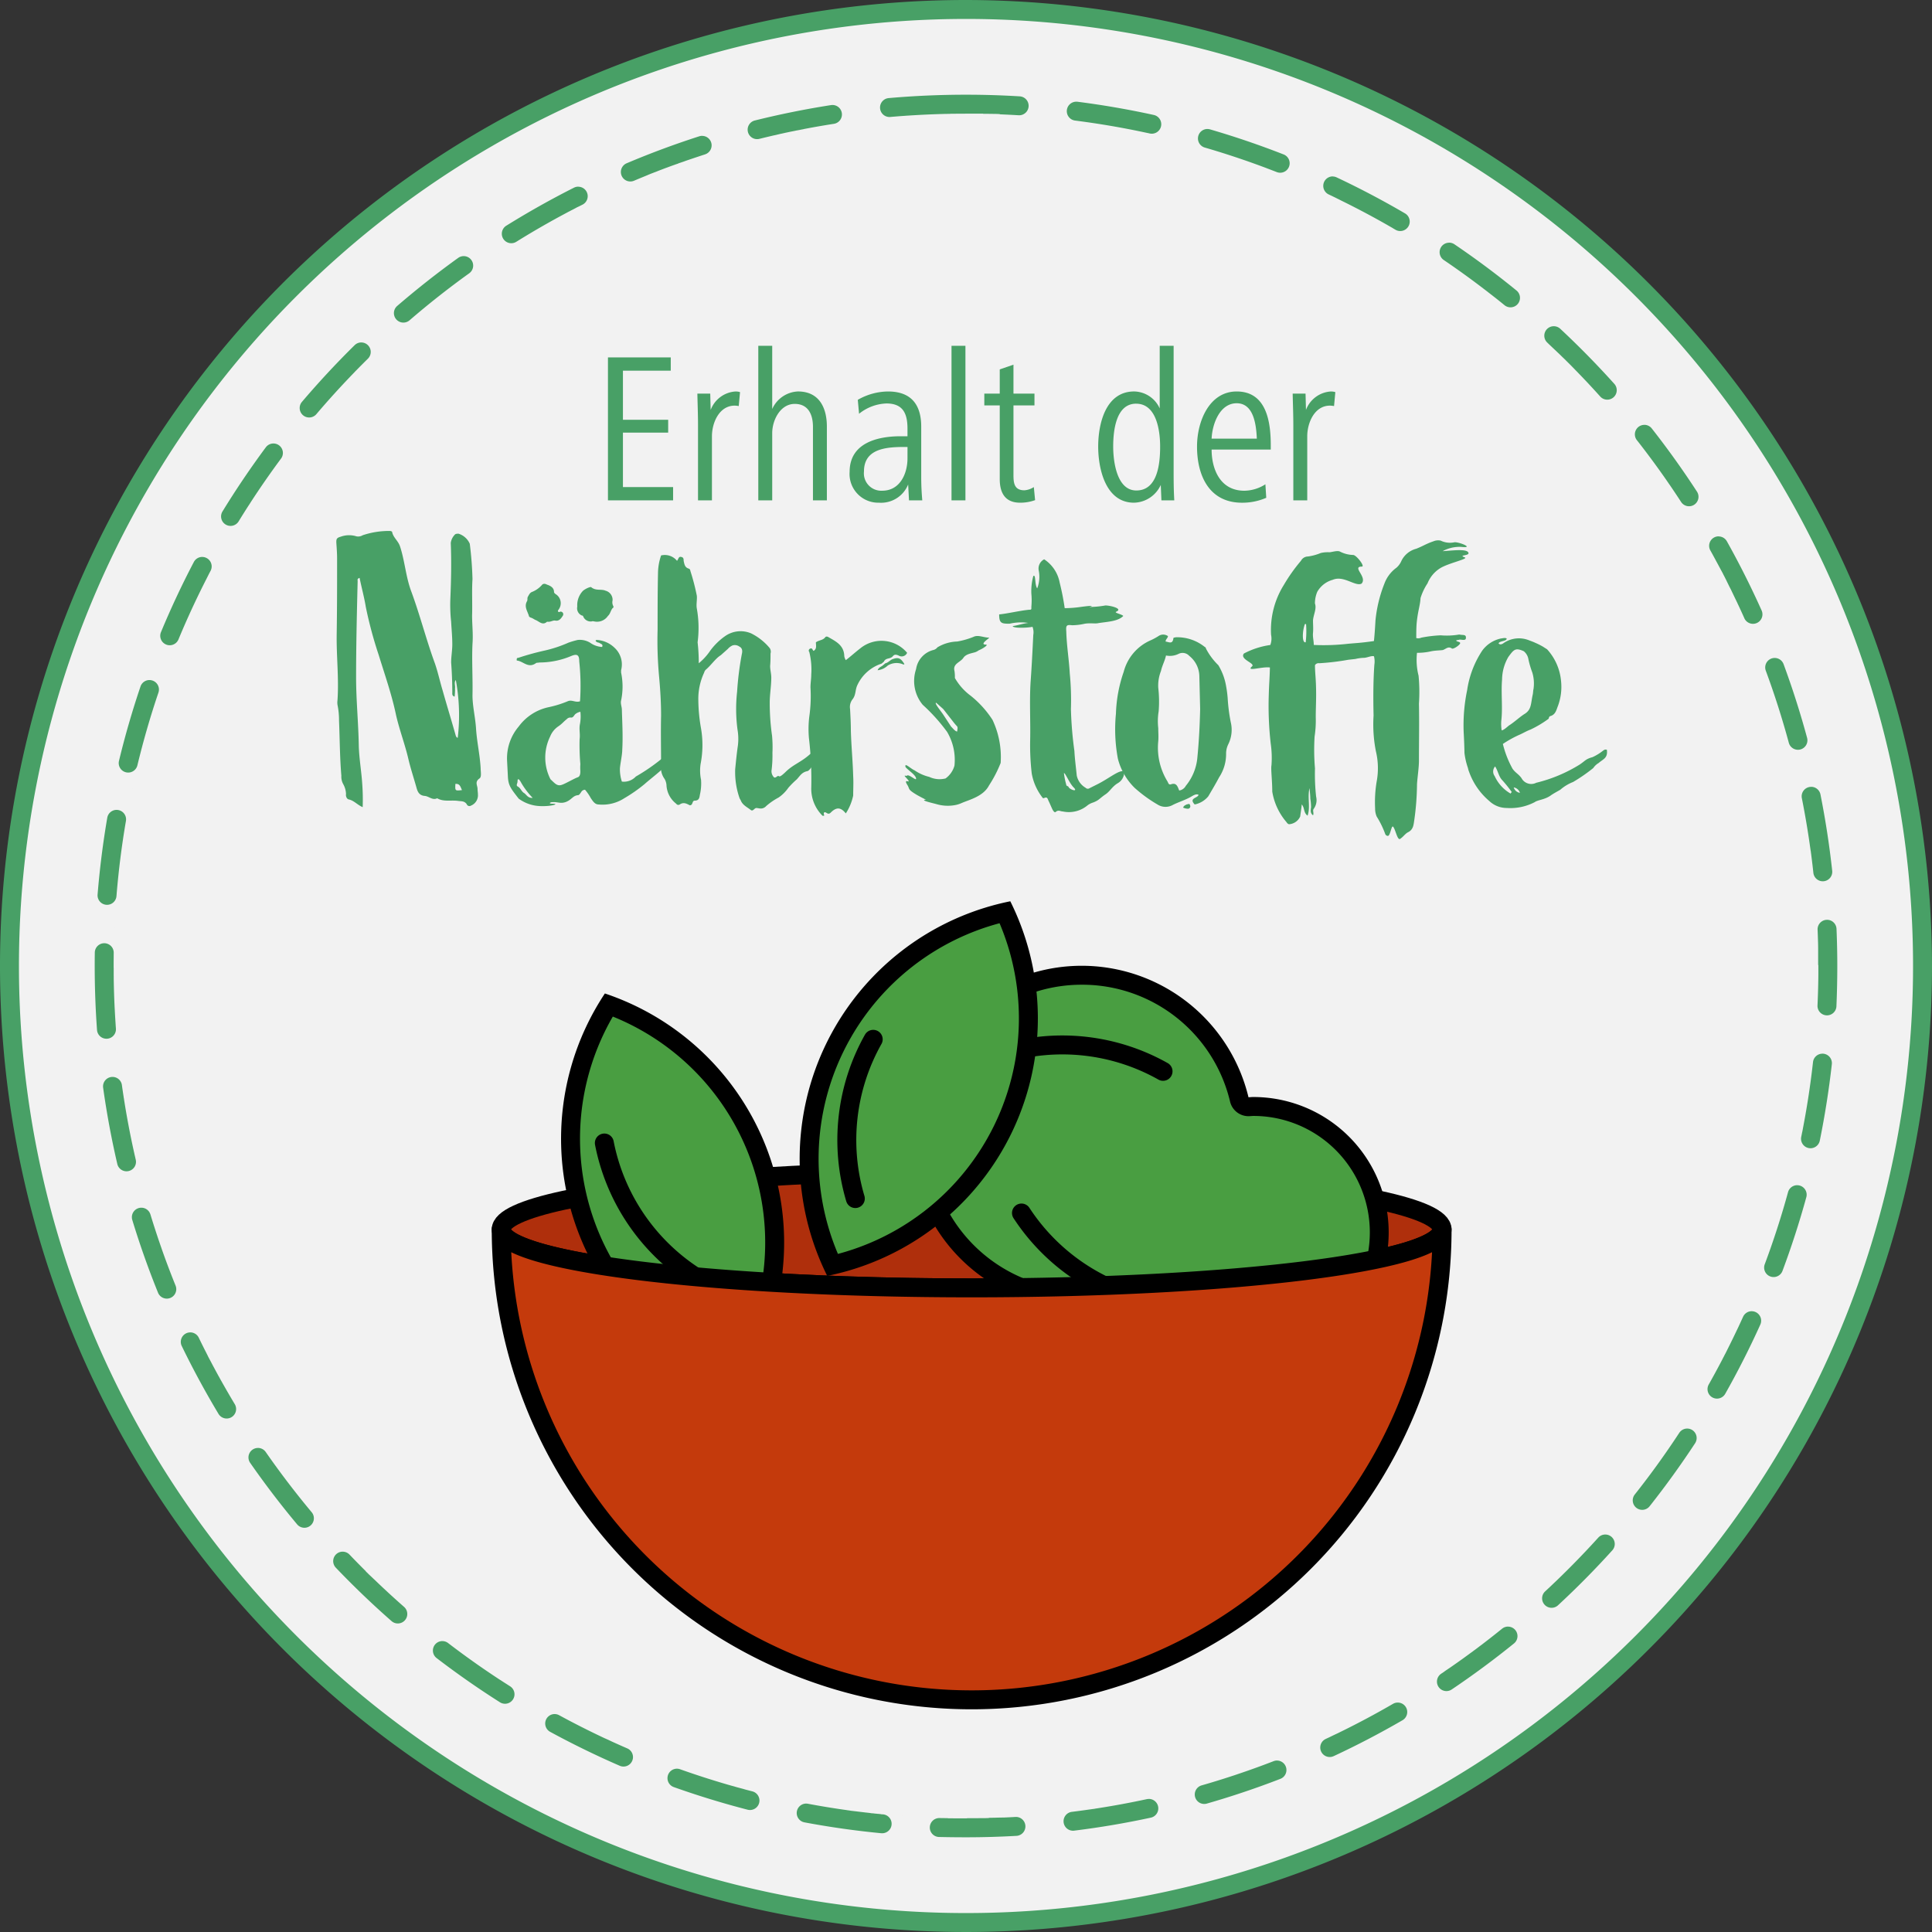 <svg id="Ebene_1" data-name="Ebene 1" xmlns="http://www.w3.org/2000/svg" width="102" height="102" viewBox="0 0 102 102"><rect x="0" y="0" width="102" height="102" fill="#333333" stroke="none"/><circle cx="51" cy="51" r="50.5" fill="#f2f2f2"/><path d="M51,1A50,50,0,1,1,1,51,50,50,0,0,1,51,1m0-1a51,51,0,1,0,51,51A51.058,51.058,0,0,0,51,0Z" fill="#48a066"/><circle cx="51" cy="51" r="45" fill="#f2f2f2"/><path d="M43.951,5.543a.499.499,0,0,0-.077.006c-1.342.209-2.691.481-4.007.808a.5.5,0,1,0,.241.97q.364-.09.73-.175l.001-0.0.016-.004.002-0.0.015-.003.003-.001.015-.003.002-0.0.014-.003.003-.001.05-.011.002-0.0.014-.003.005-.001.011-.003.005-.001.011-.002.006-.001.01-.002L41.027,7.109l.01-.002.006-.001.011-.003.005-.001.032-.007.007-.002.009-.002.008-.002.008-.002.008-.002.008-.002.008-.002L41.156,7.08l.008-.002.007-.002.009-.002.007-.002.009-.002.007-.002.023-.005.001-0.0.012-.003.004-.001.011-.002L41.26,7.057l.011-.002.005-.001.011-.002L41.291,7.05l.011-.002.004-.001.011-.003.004-.001.071-.016.002-0.0.012-.003.004-.001.012-.003.004-.001.011-.002.005-.001.012-.003.003-.001.013-.003.002-0.0.057-.012.003-.001.011-.002.004-.001.011-.002.005-.001.011-.002.004-.001.012-.003.004-.001.012-.003.002-0.0.058-.012L41.67,6.968l.012-.003.004-.001.011-.002.004-.001.011-.002.004-.001.012-.003L41.733,6.955l.012-.003.003-.001.055-.011.005-.001.01-.002.006-.001.01-.002.006-.001.01-.002.006-.001.01-.002.005-.001.011-.002.004-.001.055-.011.004-.001.01-.002.006-.001.01-.002.007-.001.009-.002.008-.002.009-.002.008-.002.008-.002.01-.002.007-.001.014-.003.002-0.0.016-.003.005-.001.012-.002.006-.001.011-.002.006-.001.011-.002.006-.001.011-.002.006-.001.011-.002.005-.001.012-.002.004-.001.014-.003.002-0.0.017-.003.002-0.0.015-.003.003-.001.013-.003.004-.001.012-.002.004-.001.013-.003.004-.001.014-.003.002-0.0.016-.003.001-0.0.068-.013.002-0.0.015-.003.002-0.0.015-.003.002-0.0.016-.003L42.43,6.815q.749-.144,1.507-.264l.001-0.0.016-.003.002-0.0.014-.002.003-.001.014-.002.003-0.0.013-.002.004-.001.015-.002.002-0L44.027,6.537a.5.5,0,0,0-.076-.994ZM37.07,7.172a.501.501,0,0,0-.153.024c-1.292.415-2.582.894-3.832,1.424a.5.5,0,0,0,.388.922c.154-.065.307-.129.461-.192l0-0.0.113-.046.003-.001.011-.005.004-.001.011-.004.005-.002.01-.004L34.095,9.283l.01-.004.005-.002.01-.004.005-.002L34.135,9.267l.006-.002L34.15,9.261l.015-.006.003-.001.012-.005.006-.003.009-.004.006-.003.009-.004.006-.003.009-.004.007-.003.008-.003.007-.003.008-.003.007-.003.009-.004.005-.002.011-.004.004-.002.014-.005.002-.001.031-.013.002-.001.013-.005.004-.001.012-.005.004-.002.012-.005.003-.001.013-.005.003-.001.013-.005.003-.001.013-.005.003-.001.063-.025.001-0.0.015-.006.001-0.0.014-.006.003-.001.013-.005.003-.001.013-.005.003-.001.014-.005L34.58,9.09l.015-.006.001-0.0.095-.037L34.692,9.046l.015-.006.001-.001.014-.006.002-.001.015-.006 0-0.0.015-.006.001-0.0.127-.049.001-0.0.015-.006.001-0.0.096-.037.001-.001.014-.005.003-.001.013-.005.002-.001.014-.005.002-.001.015-.006 0-0.0.096-.036.001-0.0.014-.005.003-.001.013-.005.003-.001.013-.005.003-.001.014-.005.001-0.0.015-.006L35.237,8.838l.08-.03.001-0.0.015-.006.002-.001.014-.005.002-.001.013-.005.003-.001.014-.005.002-.001.014-.005.002-.001.063-.023.003-.001.013-.005.004-.001.011-.004.005-.002.011-.004.005-.002.011-.004.005-.002.011-.004.004-.001.012-.004.003-.001.015-.005 0-0.0.048-.017.003-.001.012-.004.005-.002.011-.004.005-.002.011-.004.005-.002.011-.004.005-.002.012-.004.004-.001.012-.004.004-.001.015-.005.001-0.0.048-.017.003-.001.013-.005L35.805,8.63l.012-.004.005-.002.011-.004.005-.002.011-.004.005-.002.012-.004.004-.001.013-.004.003-.001.015-.005.001-0.0.048-.017.003-.001.013-.004.004-.001.012-.004.005-.002.011-.004.004-.001.012-.004.004-.002.012-.004.003-.001.013-.004.003-.001.063-.022.003-.001.013-.005.002-.001.014-.005.002-.001.014-.005.002-.001.013-.005.003-.001.014-.005.001-.001.113-.039.002-.001.015-.005 0-0.0.016-.005.001-0q.44-.151.883-.294a.5.5,0,0,0-.153-.976Zm-6.543,2.683a.497.497,0,0,0-.225.054c-1.211.611-2.41,1.285-3.564,2.002a.5.5,0,1,0,.528.849l.006-.004.004-.003.011-.006.003-.002.012-.007.002-.001.043-.027 0-0.0.014-.009.001-.001.013-.008.001-.001.013-.008.001-.001.013-.008.001-.001.014-.008.001-0.0.014-.009 0-0q1.213-.747,2.475-1.418l.002-.001.013-.007.001-.001.013-.007.002-.001.014-.007.001-.001.014-.008 0-0.0.075-.04L30.046,11.166l.014-.007.002-.001.013-.007.002-.001.012-.006.003-.002.011-.006.004-.002.011-.006.004-.002.011-.006.003-.002.011-.006.004-.002.013-.007L30.166,11.103l.044-.023.004-.002.011-.006.004-.002.011-.005.005-.002.01-.005.005-.003.009-.005.006-.003.009-.005.005-.003.01-.005.005-.002.01-.005.005-.003.009-.005.005-.003.011-.005.004-.002.015-.008.003-.002.011-.006.008-.004.007-.004.008-.004.007-.004.007-.004.008-.004.007-.004.007-.004.007-.004.007-.004.008-.004.007-.004.007-.004.008-.004.007-.003.008-.004L30.5,10.93l.007-.003.008-.004.004-.002.02-.01.004-.002.008-.004.007-.003.008-.004.006-.003.008-.004.006-.003.008-.004.007-.003.008-.004.007-.003.008-.004.007-.003.008-.004.007-.004.007-.004.007-.004.008-.004.007-.003.008-.004.006-.003.008-.004.014-.007.008-.004.007-.004.008-.004.007-.003.008-.004.005-.003a.5.5,0,0,0-.226-.946ZM24.481,13.522a.498.498,0,0,0-.291.094c-1.102.792-2.182,1.643-3.211,2.529a.5.5,0,1,0,.653.757q1.514-1.305,3.141-2.474a.5.5,0,0,0-.292-.906Zm-5.406,4.557a.498.498,0,0,0-.351.144c-.967.952-1.903,1.96-2.783,2.994a.5.5,0,0,0,.762.648q.938-1.103,1.944-2.143l.001-.001.01-.011.002-.002.009-.01.002-.002.009-.009.003-.003.008-.008.004-.004.007-.007.005-.005.007-.007.004-.004.007-.008.004-.005.006-.006.005-.006.004-.005.061-.062.001-.001.01-.01.001-.001.01-.01.001-.001c.198-.202.395-.4.597-.599a.5.5,0,0,0-.352-.855Zm-4.639,5.335a.499.499,0,0,0-.402.202c-.809,1.091-1.579,2.23-2.288,3.387a.5.5,0,0,0,.852.524q.258-.421.525-.836l.001-.001.007-.01.002-.004.006-.009.003-.004.006-.009.003-.005.006-.009.003-.004.006-.009.004-.006.005-.008.004-.006.004-.007.005-.008.004-.006.007-.011.001-.002.027-.042.001-.001.008-.013.001-.002.008-.012.001-.002.008-.013.001-.001.009-.013 0-0.0.009-.014 0-0q.749-1.149,1.564-2.248a.5.5,0,0,0-.401-.798ZM10.677,29.403a.5.5,0,0,0-.443.268C9.603,30.874,9.019,32.119,8.499,33.373a.5.5,0,0,0,.923.386q.679-1.636,1.483-3.207l0-.001.007-.013 0-.001.007-.013 0-.001.049-.096 0-.001.006-.011.002-.003L10.981,30.4l.002-.003.005-.01.002-.004.005-.009.003-.006.004-.008.003-.007.004-.008.003-.007.004-.008.003-.006.004-.008.003-.006.004-.008.002-.004.01-.018.003-.006.004-.007.004-.008.003-.006.005-.009.003-.006.004-.008.003-.006.005-.009.003-.006.005-.009.003-.005.005-.01.002-.005.006-.011.002-.003.007-.013.001-.002.008-.015a.5.5,0,0,0-.442-.732ZM7.892,35.903a.5.5,0,0,0-.474.34c-.435,1.286-.818,2.607-1.136,3.927a.5.5,0,1,0,.972.235q.472-1.955,1.111-3.841a.5.5,0,0,0-.474-.66Zm-1.737,6.855a.5.5,0,0,0-.492.416c-.229,1.336-.401,2.7-.511,4.055a.5.5,0,0,0,.458.539q.021.002.041.002a.5.5,0,0,0,.498-.46q.163-2.01.5-3.967a.501.501,0,0,0-.493-.585Zm-.65,7.04a.5.5,0,0,0-.5.492Q5,50.644,5,51c0,1.124.041,2.26.122,3.376a.5.5,0,0,0,.498.464l.037-.001a.5.5,0,0,0,.463-.533q-.028-.391-.05-.783l-0-.001-.002-.036-0-.003-.001-.011L6.067,53.468l-.002-.033-0-.005L6.064,53.42l-0-.005-.001-.016-0-.007L6.062,53.383l-0-.008-0-.007-.001-.014-0-.007-0-.008-0-.007-.001-.01L6.058,53.311l-0-.011-0-.006-.001-.012-0-.004-.001-.016-0-.004-.001-.012L6.055,53.242l-.002-.033-0-.003-.001-.016V53.19l-.001-.018-0-.001-.001-.017-0-.001q-.035-.746-.046-1.499v-0l-0-.036v-.001l-0-.035v-.002l-0-.016-0-.002-0-.035L6.003,51.526l-0-.017V51.509l-0-.018v-.001l-0-.016v-.002l-0-.034v-.003l-0-.035-0-.001-0-.016v-.002l-0-.034v-.003l-0-.015V51.327l-0-.017v-.003l-0-.014v-.004l-0-.033-0-.004-0-.014v-.003l-0-.017-0-.002-0-.015v-.002l-0-.034v-.004l-0-.013v-.004l-0-.016v-.003l-0-.013v-.004L6,51.075v-.021L6,51.037V51H6v-.048l0-.013v-.027l0-.041V50.867l0-.018v-.004l0-.017 0-.004 0-.018v-.002c.001-.13.002-.259.003-.389l0-.005 0-.014 0-.009 0-.009 0-.012 0-.005.001-.055a.5.5,0,0,0-.492-.508l-.008-0Zm.436,7.058a.5.5,0,0,0-.496.569c.188,1.346.439,2.698.746,4.019A.5.5,0,1,0,7.165,61.218l-0-.001-.003-.011-.001-.004-.003-.012-.001-.004-.003-.013-0-.001-.003-.014-0-0q-.328-1.423-.565-2.877l-0-0-.017-.107-0-.002-.002-.013-.001-.004-.002-.012-.001-.004-.002-.012-.001-.004-.002-.012L6.558,58.107l-.002-.012-0-.003-.006-.038-.001-.007-.001-.008-.001-.009-.001-.008-.001-.009-.001-.008-.001-.008L6.539,57.989l-.001-.009L6.537,57.973l-.002-.01-.001-.006-.002-.014-0-.003-.003-.017-0-.002L6.527,57.906l-0-.003-.002-.014-.001-.004-.002-.013-.001-.004-.002-.013-.001-.004-.002-.014-0-.002q-.042-.274-.08-.548a.5.5,0,0,0-.495-.431ZM7.463,63.761a.5.5,0,0,0-.479.646c.395,1.299.854,2.595,1.364,3.854a.5.5,0,0,0,.927-.374q-.357-.88-.677-1.779l-0-0-.052-.147L8.546,65.96l-.005-.014-0-0-.005-.014-.001-.002-.005-.013L8.531,65.915l-.005-.013-0-.001-.03-.086-.001-.002-.004-.012-.001-.003-.004-.011-.001-.004-.004-.012-.001-.003-.004-.012-.001-.002L8.469,65.739l-0-0L8.444,65.666l-0-.001-.005-.013-.001-.002L8.434,65.637l-.001-.003L8.429,65.622l-.001-.003-.004-.012-.001-.003-.004-.012-.001-.002L8.388,65.502l-0-0-.005-.014-.001-.002-.005-.014-0-.001-.005-.014-0-.001-.005-.014-0-0-.045-.133-0-.001q-.199-.595-.382-1.196A.5.5,0,0,0,7.463,63.761Zm2.581,6.583a.5.5,0,0,0-.449.718c.592,1.221,1.248,2.43,1.947,3.594a.5.5,0,0,0,.857-.515q-.326-.543-.638-1.097L11.76,73.044l-.008-.014-0-.001-.008-.013-.001-.002-.007-.013-.001-.002-.007-.012-.001-.003-.008-.014-0-0-.025-.044-.001-.002-.007-.012-.002-.004-.006-.011-.003-.004-.006-.01-.003-.005-.005-.009-.003-.006-.005-.009-.003-.005-.005-.009-.003-.005-.005-.009-.003-.006-.004-.007-.004-.007-.003-.006-.004-.008-.003-.006L11.597,72.752l-.001-.003-.005-.009-.003-.005-.005-.009-.003-.005-.005-.01-.002-.005-.005-.01-.002-.004L11.559,72.683l-.002-.004-.006-.01-.002-.003-.006-.011-.002-.003-.006-.011-.001-.002-.051-.094-0-0-.007-.013-.001-.001-.007-.012-.001-.002-.007-.013-0-.001-.007-.013-0-0c-.055-.101-.109-.201-.163-.302l-0-0c-.057-.106-.112-.211-.168-.318H11.121l-.007-.013-.001-.002-.007-.012-.001-.002-.006-.012-.001-.002-.006-.012-.001-.001-.007-.013-.001-.001-.042-.081-.001-.002-.006-.011-.002-.003-.005-.01-.003-.005-.005-.009-.003-.005-.005-.009-.003-.006-.004-.009-.003-.006-.004-.008-.004-.007-.004-.008-.003-.007-.004-.008-.004-.008-.003-.006-.007-.015-0-.001-.007-.014-.002-.003-.006-.011-.002-.004L10.947,71.533l-.002-.004-.006-.011-.002-.004-.005-.01-.002-.005-.005-.01-.002-.005-.006-.011-.002-.003-.006-.013-.001-.002q-.211-.412-.413-.83a.5.5,0,0,0-.45-.282ZM13.617,76.445a.5.5,0,0,0-.41.785c.775,1.114,1.609,2.207,2.48,3.249a.5.5,0,0,0,.768-.641q-1.281-1.534-2.427-3.181a.499.499,0,0,0-.41-.213Zm4.474,5.475a.5.5,0,0,0-.362.845c.938.982,1.93,1.933,2.951,2.828a.5.5,0,0,0,.66-.751q-.793-.696-1.553-1.428l-.001-.001-.01-.01-.001-.001-.011-.01-0-0-.011-.01-.001-0-.011-.01-0-0-.011-.01-.001-.001-.077-.074-.002-.002-.009-.008-.003-.003-.009-.009-.002-.002-.009-.008-.003-.003-.009-.008-.003-.003-.008-.007-.004-.004-.008-.008-.003-.003-.008-.008-.003-.002-.009-.009-.001-0-.011-.01-.001-.001-.031-.03-.002-.002-.007-.006-.006-.005-.006-.005-.006-.006-.006-.006-.006-.006-.006-.006-.005-.005-.006-.006-.006-.006-.006-.006-.006-.006-.006-.006-.006-.006-.005-.005-.007-.007-.005-.005-.008-.008-.004-.004-.009-.009-.003-.003-.012-.011-.001-.001-.011-.01-.004-.004-.008-.008-.003-.003-.008-.008-.004-.004-.008-.008-.003-.003-.008-.008-.004-.004-.008-.008L19.31,82.949l-.008-.008-.004-.004-.008-.008-.003-.003-.008-.008-.003-.003-.009-.009-.002-.002-.011-.011-.001-.001-.047-.047-.001-.001-.011-.011-.001-.001-.01-.01-.003-.003-.01-.01-.001-.001-.011-.011-.001-.001-.011-.011-0-0-.012-.012-0-0q-.344-.345-.68-.697a.499.499,0,0,0-.362-.155Zm5.264,4.721a.5.5,0,0,0-.304.897c1.078.826,2.206,1.613,3.352,2.339a.5.5,0,0,0,.536-.844q-.152-.097-.303-.194l-.001-0-.01-.006-.004-.003-.008-.005-.005-.003-.008-.005-.006-.004-.007-.005-.006-.004-.007-.004-.007-.005-.006-.004-.008-.005-.005-.004L26.535,88.775l-.004-.003-.012-.008-.001-.001-.056-.037-.001-0-.013-.009-.001-.001-.013-.009-.001-.001L26.418,88.699l-0-0-.014-.009-.001-0q-1.41-.922-2.745-1.945a.498.498,0,0,0-.304-.103Zm5.929,3.852a.5.5,0,0,0-.239.939c1.193.649,2.43,1.252,3.674,1.792a.5.5,0,0,0,.399-.917q-.389-.168-.774-.344l-.001-0-.013-.006-.002-.001-.011-.005-.004-.002-.01-.005-.004-.002-.011-.005-.004-.002-.01-.005L32.27,91.929l-.01-.005-.005-.002-.01-.005-.003-.002-.011-.005-.002-.001-.014-.007-.013-.006-.005-.002-.01-.005-.007-.003-.008-.004-.007-.003-.008-.004-.006-.003-.009-.004-.006-.003-.009-.004-.005-.003-.009-.004-.006-.003-.01-.005-.004-.002L32.08,91.841l-.004-.002-.013-.006-.002-.001-.046-.021-.003-.001-.013-.006-.002-.001-.013-.006-.003-.001-.013-.006-.002-.001-.013-.006-.003-.001-.014-.006-.001-0-.015-.007-0-0q-1.22-.572-2.399-1.214a.498.498,0,0,0-.239-.061ZM35.74,93.378a.5.5,0,0,0-.168.971c1.279.455,2.594.858,3.909,1.197a.5.5,0,0,0,.25-.968l-.122-.032-.001-0-.014-.004-.001-0L39.579,94.538l-.001-0-.104-.027-.003-.001-.012-.003-.004-.001-.012-.003-.004-.001-.011-.003-.005-.001-.011-.003-.004-.001-.011-.003-.005-.001-.054-.015-.003-.001-.011-.003-.005-.001-.01-.003-.006-.002-.01-.003-.006-.002-.01-.003-.006-.002-.009-.003-.007-.002-.009-.002-.008-.002-.008-.002-.006-.002-.035-.009-.006-.002-.009-.002-.007-.002-.008-.002-.007-.002-.009-.002-.007-.002-.008-.002-.008-.002-.008-.002-.007-.002-.009-.002-.007-.002-.009-.003-.007-.002L39.064,94.4l-.007-.002-.017-.005-.007-.002-.008-.002-.008-.002-.008-.002-.008-.002-.007-.002-.008-.002-.008-.002-.008-.002-.009-.002-.007-.002-.009-.003-.007-.002-.009-.002-.007-.002-.009-.002-.007-.002-.018-.005-.007-.002-.008-.002-.007-.002-.009-.002-.007-.002-.009-.003-.007-.002-.009-.003L38.819,94.332l-.01-.003-.006-.002-.01-.003-.006-.002-.01-.003-.006-.002-.01-.003-.005-.001-.039-.011-.002-.001-.012-.003-.004-.001-.012-.003-.003-.001-.012-.003-.003-.001-.012-.003-.004-.001-.012-.003-.004-.001-.012-.003-.002-.001-.088-.025-.001-0-.013-.004-.003-.001-.013-.004-.002-0-.014-.004-.001-0c-.872-.252-1.735-.53-2.584-.832a.499.499,0,0,0-.166-.029ZM42.566,95.22a.5.5,0,0,0-.092.992c1.333.25,2.694.443,4.048.573q.025.002.049.002a.5.5,0,0,0,.047-.998l-.005-0-.004-0-.013-.001-.005-0-.013-.001-.005-0-.014-.001-.003-0-.013-.001-.004-0-.017-.002-.004-0L46.507,95.778l-.006-.001-.011-.001-.006-.001-.01-.001-.008-.001-.009-.001-.008-.001-.008-.001-.009-.001-.007-.001-.01-.001-.002-0-.027-.003-.003-0-.01-.001-.007-.001-.01-.001L46.35,95.763l-.01-.001-.006-.001-.011-.001-.006-.001-.011-.001-.005-.001-.012-.001-0-0-.045-.005-.002-0-.013-.001-.003-0-.012-.001-.004-0-.012-.001-.003-0-.013-.001-.004-0-.013-.001L46.163,95.743l-.061-.007-.001-0-.013-.001-.004-0-.012-.001-.004-0-.012-.001-.004-0-.012-.001-.003-0-.013-.001H46.023l-.062-.007L45.961,95.721l-.014-.002-.002-0-.013-.002-.003-0-.014-.002-.001-0-.107-.012-.002-0-.014-.002-.002-0-.014-.002-.001-0L45.682,95.689l-.002-0-.013-.002-.003-0-.013-.002-.003-0-.013-.002-.002-0-.076-.009-.001-0-.014-.002-.003-0-.013-.002L45.523,95.67,45.51,95.668l-.003-0-.014-.002-.001-0-.061-.007-.001-0-.014-.002-.003-0-.013-.002-.003-0L45.386,95.653l-.003-0L45.37,95.651l-.003-0-.074-.009-.002-0-.013-.002-.003-0-.013-.002-.003-0-.013-.002-.004-0-.012-.002-.003-0-.057-.007-.004-0-.011-.001-.005-.001-.011-.001-.006-.001-.01-.001-.007-.001-.009-.001-.007-.001-.009-.001-.008-.001-.009-.001-.01-.001-.015-.002-.008-.001-.009-.001-.008-.001-.009-.001-.008-.001-.008-.001-.008-.001-.008-.001-.009-.001-.008-.001-.009-.001-.007-.001-.014-.002-.002-0-.017-.002-.005-.001-.012-.002-.005-.001-.011-.002-.005-.001-.012-.002-.006-.001-.011-.001-.006-.001-.011-.002-.005-.001-.051-.007-.003-0-.014-.002-.003-0-.014-.002-.004-.001-.013-.002-.004-.001-.013-.002-.004-.001-.086-.012H44.619l-.017-.002-.001-0-.017-.002-0-0q-.969-.138-1.925-.318a.502.502,0,0,0-.093-.009Zm11.074.705-.028.001c-.142.008-.284.016-.426.022l-.002 0-.018.001-.003 0-.016.001-.005 0-.015.001-.006 0-.015.001-.005 0-.017.001-.002 0-.039.002-.006 0-.014.001-.007 0-.012.001-.008 0-.011 0-.009 0-.01 0-.01 0-.009 0-.01 0-.009 0-.01 0-.003 0-.027.001-.007 0-.012 0-.007 0-.012 0-.008 0-.012 0-.007 0-.012 0-.006 0-.013 0-.005 0-.014.001-.002 0-.05.002-.003 0-.014 0-.005 0-.014.001-.005 0-.014 0-.005 0-.014 0-.004 0-.015.001-.002 0-.087.003-.003 0-.015 0-.004 0-.015 0-.003 0-.015 0-.003 0-.016.001h-0l-.072.002-.001 0-.016 0-.003 0-.015 0-.003 0-.015 0-.003 0-.016 0h-.002l-.088.003H52.233l-.015 0-.004 0L52.2,95.984l-.004 0-.014 0-.005 0-.014 0-.005 0-.069.002h-0l-.016 0-.003 0-.014 0L52.051,95.988l-.014 0-.005 0-.014 0-.005 0-.014 0-.003 0-.068.001-.002 0-.014 0-.005 0-.013 0-.006 0-.012 0-.007 0-.013 0-.006 0-.013 0-.005 0-.065.001-.004 0-.013 0-.006 0-.013 0-.007 0-.012 0-.007 0-.012 0-.007 0-.012 0-.006 0-.044.001-.006 0-.011 0-.009 0-.01 0-.009 0-.01 0-.009 0-.01 0-.009 0-.01 0-.009 0-.01 0-.009 0-.01 0-.01 0-.017 0-.01 0-.01 0-.01 0-.01 0-.009 0-.01 0-.009 0-.01 0-.009 0-.01 0-.009 0-.01 0-.009 0-.014 0-.015 0-.007 0-.013 0-.008 0-.011 0-.009 0-.011 0-.009 0h-.011l-.008 0-.011 0-.009 0h-.011l-.008 0-.013 0h-.008l-.018 0-.006 0h-.013l-.008 0h-.02l-.012 0h-.028L51.047,96h-.095l-.012-0H50.911l-.018-0H50.891l-.02-0h-.007l-.014-0h-.007l-.013-0-.008-0h-.013l-.007-0-.018-0h-.002l-.02-0-.006-0-.014-0-.007-0-.013-0-.007-0-.015-0-.006-0-.018-0h-.003l-.02-0-.005-0-.015-0-.007-0-.014-0-.007-0-.015-0-.005-0-.02-0h-0l-.021-0H50.542l-.019-0h-.005l-.016-0-.005-0-.016-0-.005-0-.063-.001-.003-0-.018-0-.004-0-.018-0-.003-0-.063-.001-.004-0-.017-0-.004-0-.017-0-.004-0-.019-0h-.001l-.042-.001-.003-0-.018-0-.005-0-.017-0-.004-0-.019-0-.002-0-.042-.001-.004-0-.017-0-.005-0-.016-0L50.042,95.99l-.017-0-.003-0-.041-.001-.005-0-.015-0-.007-0-.014-0-.007-0-.015-0-.006-0-.04-.001L49.866,95.986l-.013-0-.008-0-.012-0-.008-0-.011-0-.009-0-.01-0-.019-0-.009-0-.012-0-.007-0-.012-0-.007-0-.013-0-.006-0-.014-0H49.693l-.052-.002-.001-0-.017-0-.002-0-.009-0-.015-0a.5.5,0,0,0-.015 1Q50.288,97,51,97c.888,0,1.785-.026,2.668-.076a.5.5,0,0,0-.028-.999Zm7.007-.949a.503.503,0,0,0-.105.011q-1.274.275-2.575.478l-.001 0-.106.016-.002 0-.012.002-.004.001-.011.002-.005.001-.011.002-.005.001-.011.002-.005.001-.011.002-.005.001-.02.003-.006.001-.007.001-.01.001-.007.001-.01.001-.008.001-.009.001-.007.001-.01.001-.006.001-.011.002-.005.001-.013.002-.003 0-.068.01-.002 0-.015.002-.001 0-.016.002-.001 0q-.469.068-.94.127a.5.5,0,1,0,.123.992c1.349-.167,2.705-.397,4.031-.684a.5.5,0,0,0-.105-.989Zm6.773-2.029a.498.498,0,0,0-.18.034q-.893.346-1.802.653l-.001 0-.013.004-.003.001-.011.004-.005.002-.01.003-.006.002-.009.003-.007.002-.009.003-.007.002-.008.003-.008.003L65.334,93.669l-.015.005-.005.002-.011.004-.006.002-.01.003-.006.002-.01.003-.006.002-.01.003-.005.002-.011.004-.005.002-.012.004-.004.001-.014.005-.002.001-.098.032-0.0 0q-.821.271-1.656.511a.5.5,0,1,0,.276.961c1.305-.375,2.608-.813,3.875-1.304a.5.5,0,0,0-.181-.966Zm6.374-3.06a.498.498,0,0,0-.25.067q-1.348.782-2.754,1.472l-.001 0-.013.007-.001 0-.013.006-.001.001-.013.006-.001.001-.012.006-.003.001-.012.006-.002.001-.013.006-.001.001-.081.04-.003.001-.011.005-.003.002-.011.005-.004.002-.011.005-.004.002-.01.005-.005.002-.01.005-.004.002-.011.005-.003.001-.012.006-.001 0-.053.025-.004.002-.009.004-.006.003-.008.004-.007.003-.008.004-.007.003-.008.004-.007.003-.008.004-.007.003-.008.004-.006.003-.008.004-.007.003-.008.004-.008.004-.006.003-.008.004-.014.007-.007.003-.006.003-.008.004-.006.003-.009.004-.007.003-.008.004-.007.004-.008.004-.007.003-.008.004-.006.003-.009.004-.005.003-.009.004-.006.003-.01.005-.004.002-.011.005-.004.002-.03.014-.004.002-.011.005-.004.002L70.11,91.752l-.005.002-.01.005-.006.003-.009.004-.006.003-.009.004-.005.003-.01.004-.006.003-.01.004-.005.002-.01.005-.005.003-.013.006-.002.001-.001.001a.5.5,0,1,0,.423.906c1.23-.573,2.449-1.21,3.624-1.891a.5.5,0,0,0-.251-.933ZM79.617,85.876a.498.498,0,0,0-.314.111q-.479.388-.969.763l-.001.001-.011.008-.002.002-.011.008-.001.001-.011.008-.001.001-.011.009-.001.001-.011.009-0.0 0-.074.056-0.0 0-.011.009-.002.001-.01.008-.003.002-.01.007-.003.002-.01.007-.003.002-.01.007-.003.002-.009.007-.004.003-.009.007-.003.002-.01.008-.001.001-.049.037-0.0 0-.011.008-.002.002-.009.007-.004.003-.008.006-.005.004-.008.006-.005.004-.008.006-.005.004-.008.006-.006.004-.007.005-.005.004-.007.006-.006.004-.007.005-.005.004-.008.006-.006.004-.012.009-.008.006-.007.005-.006.005-.007.005-.006.005-.007.005-.007.005-.006.004-.007.006-.006.004-.007.005-.006.004-.008.006-.006.004-.008.006-.005.004-.008.006-.005.004-.009.007-.004.003-.01.008-.003.002-.053.039-.003.002-.01.007-.003.002-.01.007-.004.003-.01.007-.003.002-.01.007-.004.003-.01.007-.003.002-.01.008-.003.002-.011.008-.003.002-.011.008-.002.002-.054.04-.001.001-.012.009-.002.001-.012.009-.002.001-.011.008-.003.002-.01.008-.003.002-.011.008-.002.001-.012.009-.002.001-.012.009-.001.001-.095.069-0.0 0-.027.02-0.0 0-.027.02-0.0 0-.11.079-0.0 0-.013.01-0.0 0-.013.009-.002.001-.012.009-.001.001-.013.009-.001 0q-.069.049-.137.098l-0.0 0q-.076.054-.152.107l-0.0 0-.013.009-.001.001-.013.009-0.0 0-.014.01-0.0 0-.124.087-.001.001-.013.009-.002.001-.012.009-.001.001-.012.008-.002.001-.012.008-.001.001-.013.009-.001.001-.097.067-.001 0-.013.009-.002.001-.012.008-.002.001-.012.008-.003.002-.011.008-.002.001-.011.008-.003.002-.012.009-.001.001-.014.009-0.0 0-.028.019-.002.001-.012.008-.002.001-.012.008-.003.002-.011.008-.003.002-.01.007-.004.003-.01.006-.004.003-.01.007-.004.003-.01.007-.004.003-.008.006-.006.004-.008.006L76.257,88.249l-.01.006-.004.003-.01.007-.004.003-.013.009-.007.005-.007.005-.006.004-.007.005-.008.005-.005.004-.008.006-.005.003-.009.006-.005.003-.008.005-.006.004-.008.005-.006.004-.008.005-.006.004-.008.006-.005.003-.008.006-.001.001a.5.5,0,1,0,.558.83c1.126-.757,2.232-1.575,3.287-2.429a.5.5,0,0,0-.315-.889Zm5.135-4.861a.499.499,0,0,0-.37.163q-1.343,1.484-2.814,2.847a.5.5,0,0,0,.681.732c.996-.922,1.963-1.9,2.873-2.907a.5.5,0,0,0-.371-.835Zm4.324-5.594a.5.5,0,0,0-.419.226q-1.098,1.675-2.339,3.243a.5.5,0,1,0,.784.62c.842-1.065,1.647-2.181,2.391-3.315a.5.5,0,0,0-.418-.774Zm3.406-6.196a.5.5,0,0,0-.456.294q-.085.187-.171.374l-.001.002-.006.013-.001.002-.006.013-.002.003-.005.011-.002.004-.005.011-.002.005-.005.011-.002.004-.005.011-.002.005-.005.01-.002.005-.004.009-.006.013-.004.008-.003.007-.003.007-.004.008-.003.007-.004.008-.003.006-.004.008-.003.007-.004.009-.003.005-.005.01-.002.005-.005.01-.002.004-.005.011-.001.003-.006.012L91.73,70.158l-.047.099-0.0 0-.007.014-0.0 0-.007.014-0.0.001c-.156.329-.317.658-.481.982l-0.0.001-.006.013-.001.002-.006.012-.001.002-.006.013-.001.001-.006.012-.001.002-.041.081-.001.001-.006.012-.001.003-.006.011-.002.004-.005.01-.002.004-.005.01-.002.004-.005.01-.002.003-.006.011-.002.003-.006.011-.002.004-.006.011-.001.002-.018.035-.003.005-.004.008-.003.007-.004.008-.003.006-.004.008-.003.007-.004.008-.004.007-.004.007-.004.008-.003.006-.005.009-.003.005-.005.01-.003.005-.006.011-.002.003-.007.014-0.0 0-.015.03-.001.003-.006.013-.001.002-.007.013-.001.002-.007.013-.001.002-.007.013-.001.003-.007.013-.001.002-.007.014-.001.001q-.334.638-.687,1.265a.5.5,0,1,0,.871.491c.668-1.183,1.29-2.41,1.848-3.646a.5.5,0,0,0-.455-.706Zm2.399-6.652a.5.5,0,0,0-.481.366q-.532,1.94-1.231,3.809a.5.5,0,0,0,.938.348c.475-1.272.898-2.581,1.258-3.89a.5.5,0,0,0-.482-.632Zm1.333-6.944a.5.5,0,0,0-.496.443q-.191,1.705-.508,3.372l-0.0.001-.003.014-0.0.001-.003.014-0.0.002-.017.089-0.0.002-.003.013-0.0.003-.002.012-.001.004-.002.012-.001.003-.002.013-0.0.003-.011.056-.001.004-.002.01-.001.006-.002.009-.001.007-.002.009-.001.007-.002.009-.002.008-.002.009-.002.008-.002.008-.002.01-.003.013-.002.009-.001.007-.002.009-.001.007-.002.01-.001.006-.002.011-.001.006-.002.011-.001.005-.003.013-.001.003-.01.051-0.0.001-.003.016-0.0.001-.003.015-0.0.002L95.1,59.999l-0.0.002-.003.016-0.0 0-.001.005a.5.5,0,1,0,.98.199c.27-1.329.484-2.687.636-4.038a.501.501,0,0,0-.497-.556Zm.246-7.067-.021 0a.5.5,0,0,0-.479.519c.009.219.017.438.023.658v.001l.002.073v.001l0.0.014 0.0.002.002.072 0.0.003 0.0.012 0.0.004 0.0.012 0.0.002.001.039 0.0.005 0.0.011 0.0.005 0.0.01 0.0.006 0.0.01 0.0.006.001.035 0.0.007 0.0.01 0.0.007 0.0.01 0.0.006 0.0.01 0.0.005 0.0.021 0.0.005 0.0.009 0.0.007 0.0.009 0.0.007 0.0.009 0.0.007 0.0.009 0.0.011 0.0.011 0.0.011 0.0.008 0.0.009 0.0.008 0.0.009 0.0.008 0.0.01 0.0.007 0.0.016 0.0.007 0.0.01 0.0.007 0.0.01 0.0.008 0.0.009 0.0.008 0.0.009 0.0.007 0.0.016 0.0.007 0.0.01 0.0.008 0.0.009 0.0.008 0.0.009 0.0.007 0.0.012 0.0.005 0.0.016 0.0.005 0.0.012 0.0.006 0.0.011 0.0.006 0.0.012v.005l0.0.014v.005l0.0.015V50.586l0.0.011 0.0.006 0.0.012v.005l0.0.012 0.0.005 0.0.017V50.655l0.0.016v.006l0.0.011v.006l0.0.011 0.0.006 0.0.013 0.0.004 0.0.017 0.0.002 0.0.015V50.767l0.0.011 0.0.006 0.0.011v.005l0.0.014v.003l0.0.017v.004l0.0.013v.006l0.0.012v.005l0.0.012v.02l0.0.002v.034L96,50.949V51h0v.052l-0.0.007v.028l-0.0.007v.017l-0.0.012v.005l-0.0.014v.004l-0.0.035v.003l-0.0.015v.004l-0.0.013-0.0.006-0.0.012v.006l-0.0.012-0.0.005-0.0.013v.004l-0.0.014V51.292l-0.0.017v0l-0.0.036v.001l-0.0.016-0.0.004-0.0.014v.003l-0.0.015-0.0.004-0.0.014v.004l-0.0.015v.003l-.001.108v.001l-0.0.017-0.0.001-0.0.017v.001q-.01.753-.044,1.5a.5.5,0,0,0,.477.522l.023.001a.5.5,0,0,0,.499-.477C96.984,52.423,97,51.707,97,51c0-.651-.014-1.311-.041-1.96a.5.5,0,0,0-.499-.479Zm-.841-7.02a.5.5,0,0,0-.491.596q.269,1.348.457,2.722l0.0.001.002.013 0.0.003.002.012.001.004.002.011.001.005.002.011.001.005.002.011.001.005.003.019.001.008.001.008.001.009.001.008.001.009.001.007.001.01.001.006.002.012.001.005.002.013 0.0.004.009.069 0.0 0.0.002.017 0.0 0.0.002.017v0q.06.463.11.928a.5.5,0,0,0,.994-.108c-.147-1.351-.356-2.71-.621-4.04a.5.5,0,0,0-.49-.402Zm-1.924-6.805a.5.5,0,0,0-.47.672q.691,1.869,1.217,3.812a.5.5,0,0,0,.965-.262c-.355-1.311-.773-2.621-1.243-3.895a.5.5,0,0,0-.469-.327Zm-2.961-6.421a.5.5,0,0,0-.436.744q.066.118.132.237l0.0.001.007.013.001.002.007.013.001.001.007.013.001.001.048.088.001.002.007.013.001.002.007.013.001.003.007.012.002.003.006.012.002.003.007.013.001.002.007.013.001.002.007.013.001.002.016.029.001.002.007.013.002.004.006.011.002.004.005.01.003.005.005.009.003.006.005.009.003.006.005.009.003.005.005.009.003.006.005.009.003.006.006.011.002.004.016.029.002.004.006.011.003.005.005.009.003.006.005.009.003.006.004.008.004.007.004.007.004.007.004.008.003.006.005.009.003.005.005.009.003.006.005.01.002.005.016.029.002.003.006.011.003.006.005.009.003.005.005.009.003.006.005.009.003.006.004.008.004.007.004.008.004.007.004.008.004.007.004.007.004.007.003.006.004.008.004.007.003.006.007.014.004.008.004.007.004.008.004.007.004.008.004.007.004.007.004.007.004.007.004.007.004.007.004.007.004.008.004.007.004.007.004.007.004.008.003.006.004.008.003.005.01.018.003.005.004.008.004.007.004.008.003.006.004.008.003.006.004.008.003.006.004.008.003.006.004.008.003.007.004.008.003.007.004.008.003.006.004.008.004.007.004.007.005.009.003.006.003.006.009.017.003.005.005.009.003.006.004.008.003.006.004.009.003.005.005.009.003.006.004.008.003.006.004.008.003.006.005.009.002.004.005.011.001.003.006.012.001.001.019.037.002.004.005.009.003.006.004.008.003.007.004.008.003.007.004.008.003.006.004.008.003.006.004.008.003.007.004.008.003.007.004.008.003.006.004.009.003.006.004.008.002.005.01.019.002.005.005.01.003.005.004.009.003.006.004.008.003.006.004.008.003.007.004.008.003.006.004.008.003.007.004.008.003.007.004.008.003.006.005.009.001.003.018.036.002.004.004.009.003.006.004.008.003.007.004.008.003.006.004.008.003.006.004.009.003.005.004.009.003.006.005.009.003.005.005.009.003.005.005.009.003.007.004.008.006.012.005.009.004.008.003.007.004.007.004.007.004.008.004.007.003.007.004.008.004.007.003.007.004.008.003.007.004.008.003.007.004.008.003.007.004.009.003.006.006.012.001.003.007.015.003.006.004.009.003.007.004.008.003.005.005.009.003.006.004.009.003.006.004.009.003.007.004.008.003.006.004.008.003.007.004.008.003.006.004.009.003.007.006.012.001.002.007.015.002.004.005.011.003.005.004.009.003.006.004.009.003.006.004.009.003.007.004.008.003.006.004.008.003.007.004.009.003.005.005.01.002.005.005.011.002.003.007.014 0.0.001.007.015 0.0.001.007.014.001.003.006.012.002.003.006.012.002.004.005.011.002.004.005.011.002.004.005.011.002.003.006.012.002.004.006.013.001.001.036.077.001.001.007.014.001.001.006.013.001.003.006.013.001.002.006.014.001.002.007.015 0.0 0.0.007.015 0.0 0.0.051.108 0.0 0.0.007.014.001.002.007.015 0.0 0q.147.315.289.633a.5.5,0,0,0,.913-.409c-.554-1.238-1.172-2.467-1.835-3.653a.5.5,0,0,0-.437-.256ZM86.813,22.431a.5.5,0,0,0-.393.809l.013.017.001.001.009.011.002.003.008.01.003.003.007.009.003.004.006.008.004.005.006.007.005.006.005.006.005.007.004.005.054.069 0.0 0q.698.899,1.353,1.835l0.0 0.0.088.127.001.001.008.012.001.001.007.011.002.003.006.009.003.004.006.009.004.005.005.008.004.006.005.007.005.007.005.007.005.007.004.006.005.008.004.005.008.012.004.006.006.009.003.004.006.009.003.005.006.009.003.004.007.01.003.004.006.009.003.004.007.01.003.004.006.009.003.004.007.01.003.004.008.012.001.001.066.097.001.001.009.013 0.0 0.0.009.014 0.0 0.0.019.028 0.0 0q.238.352.47.708a.5.5,0,1,0,.838-.545c-.74-1.137-1.54-2.256-2.379-3.324a.499.499,0,0,0-.394-.191Zm-4.781-5.208a.5.5,0,0,0-.341.866l.013.012.003.003.009.009.003.003.009.009.003.003.009.008.004.004.007.007.005.005.007.007.004.004.008.008.004.004.008.008.004.003.008.008.004.003.01.009.002.002.024.023.003.003.008.008.005.005.007.007.004.004.008.007.004.004.008.007.005.004.007.007.005.005.007.007.005.004.007.007.005.005.007.006.005.005.007.007.005.005.008.008.003.003.01.01.002.001.012.011.001.001.011.01.005.005.007.007.005.004.007.007.005.005.007.006.005.005.006.006.006.005.006.006.005.005.006.006.006.005.007.006.005.005.007.007.005.004.008.008.004.003.009.008.003.003.024.023.003.003.008.008.004.004.008.007.005.005.007.007.005.005.007.006.005.005.006.006.005.005.007.006.005.005.007.006.005.005.007.007.005.005.007.006.005.005.007.007.005.005.011.01.001 0.0.012.011.003.003.01.009.002.002.01.01.003.003.009.009.003.003.008.008.005.004.007.007.004.004.008.007.004.004.008.008.004.004.008.008.004.004.009.009.003.003.01.01.002.002.011.011.001.001.012.011 0.0 0.0.024.023.002.002.01.01.003.003.008.008.004.004.008.008.003.003.009.008.003.003.008.008.004.003.008.008.004.004.008.008.003.003.009.008.003.003.01.009.002.002.01.01.001.001.024.023.002.002.01.01.002.002.009.009.004.004.008.008.003.003.008.008.003.003.008.008.003.003.008.008.003.003.009.009.003.003.009.009.003.003.01.01.002.002.011.011.001.001.036.035.001.001.011.011.002.002.009.009.003.003.008.008.004.004.008.008.004.004.007.007.005.005.007.007.004.004.008.008.004.004.009.009.002.002.009.009.002.002.047.047.003.003.009.009.002.002.009.009.003.003.009.009.003.003.008.008.004.004.008.008.003.004.008.008.003.003.008.008.003.003.008.008.004.004.009.01.002.002.035.035.002.002.01.01.002.002.009.01.003.003.008.008.004.004.008.008.004.004.008.008.003.003.008.009.003.004.008.008.003.003.008.008.004.004.009.009.002.003.009.009.003.003.022.023.005.005.007.007.003.004.008.008.005.005.007.007.005.005.007.007.005.005.006.006.005.005.006.006.006.006.006.006.005.005.006.006.005.006.006.007.005.005.006.006.005.005.006.006.027.028 0.0.001.009.009.002.002.008.009.003.003.008.008.004.004.008.008.003.003.008.008.003.003.008.009.003.003.008.009.003.003.009.009.001.001.01.01.001.001q.532.553,1.043,1.123a.5.5,0,0,0,.742-.67c-.907-1.01-1.87-1.991-2.862-2.917a.499.499,0,0,0-.341-.134Zm-5.527-4.409a.5.5,0,0,0-.281.914q1.096.743,2.145,1.548l0.0 0.0.013.01.001.001.012.009.001.001.012.009.002.001.012.009.001.001.012.009.001.001.079.061.003.002.01.008.003.002.01.008.003.003.01.007.004.003.008.007.005.004.008.006.005.004.009.007.004.003.009.007.004.003.009.007.004.003.012.009.001.001.026.02.004.003.008.007.006.004.007.006.006.005.007.005.006.005.006.005.007.005.006.004.008.006.005.004.007.006.006.004.008.006.004.003.009.007.003.002.059.047 0.0 0.0.009.007.004.003.009.007.003.002.01.008.003.002.01.008.002.002.01.008.003.002.01.008.002.001.011.008.001.001.121.096.001.001.012.009 0.0 0q.19.152.377.304a.5.5,0,0,0,.632-.775c-1.052-.859-2.155-1.68-3.278-2.441a.498.498,0,0,0-.28-.086ZM70.361,9.313a.5.5,0,0,0-.213.952q.088.042.177.084l0.0 0.0.122.059.002.001.014.007.002.001.013.006.003.001.012.006.003.002.011.005.005.003.01.005.004.002.011.005.004.002.012.006.002.001.014.007.001.001.03.015.001 0.0.013.007.005.002.01.005.007.003.008.004.006.003.008.004.007.003.007.004.007.004.007.003.008.004.007.003.007.004.007.004.008.004.006.003.008.004.004.002.024.012 0.0 0.0.01.005.004.002.009.005.006.003.009.004.005.003.009.005.006.003.009.005.005.002.01.005.004.002.011.005.003.001.012.006.002.001.139.069 0.0 0q1.19.592,2.34,1.252l0.0 0.0.104.06.004.002.009.005.005.003.009.005.006.003.008.005.006.004.007.004.007.004.006.004.008.005.006.004.009.005.004.003.011.007.003.002.11.064a.5.5,0,0,0,.505-.863c-1.173-.686-2.389-1.327-3.617-1.905a.498.498,0,0,0-.213-.048ZM63.747,6.81a.5.5,0,0,0-.141.98q1.574.459,3.102,1.028L66.71,8.818l.013.005.002.001.012.005.003.001.011.004.005.002.011.004.005.002.01.004.005.002.01.004L66.8,8.852l.012.004.015.006.006.002.01.004L66.848,8.87l.009.004.006.002.01.004.005.002.01.004.005.002.011.004.004.002.013.005.003.001q.235.089.469.18a.5.5,0,1,0,.364-.931c-1.265-.495-2.567-.938-3.87-1.318a.5.5,0,0,0-.14-.02ZM56.824,5.369a.5.5,0,0,0-.065.996q1.9.243,3.745.64l0.0 0.0.015.003.001 0.0.058.013.002 0.0.011.002.005.001.01.002.006.001.01.002.006.001.009.002.008.002.008.002.009.002.007.002.013.003.003.001.016.003a.5.5,0,0,0,.215-.977c-1.325-.291-2.68-.526-4.028-.698a.507.507,0,0,0-.064-.004ZM51,5c-1.361,0-2.735.06-4.083.179a.5.5,0,0,0,.043.998c.015,0,.029-.001.044-.002q.319-.028.64-.052l.001-0.0.016-.001.002-0.0.015-.001.003-0.0.052-.004.004-0.0.013-.001.006-0.0.011-.001.007-0.0.009-.001.008-.001.008-.001.008-.001.007-0.0.037-.003.004-0.0.011-.001.006-0.0.011-.001.005-0.0.012-.001.003-0.0.013-.001.001-0.0.061-.004h.001l.014-.001.002-0c.658-.043,1.316-.072,1.982-.087h0l.014-0.0.002-0.0.014-0.0.002-0.0.077-.002h.001l.014-0.0.002-0.0.014-0.0.003-0.0.014-0h.001L50.196,6.007h.001l.013-0.0.004-0.0.012-0.0.005-0.0.011-0.0.006-0.0.011-0.0.004-0.0.043-.001H50.307l.012-0.0.005-0.0.011-0.0.006-0.0.011-0.0.006-0.0.011-0.0.006-0.0.011-0h.004l.039-.001.006-0.0.01-0.0.007-0L50.46,6.003l.008-0L50.477,6.003l.008-0.0.009-0.0.009-0.0.008-0L50.522,6.003l.011-0.0.011-0.0.008-0.0.008-0.0.009-0.0.008-0.0.009-0.0.008-0.0.009-0.0.009-0.0.007-0.0.011-0.0.007-0.0.017-0h.005l.011-0.0.008-0.0.01-0h.008l.009-0.0.008-0.0.01-0.0.007-0.0.011-0.0.006-0.0.016-0H50.765l.015-0.0.006-0.0.012-0h.006l.012-0h.006l.01-0h.007l.01-0h.007l.014-0h.002l.017-0h.017l.007-0h.028L50.949,6h.099l.013 0h.028l.02 0h.001l.02 0h.007l.014 0h.007l.013 0.0.008 0h.012l.008 0.0.019 0.0.002 0.0.019 0.0.007 0.0.013 0.0.008 0.0.012 0.0.008 0.0.014 0.0.007 0.0.018 0h.005l.017 0.0.008 0.0.012 0.0.009 0.0.012 0.0.008 0.0.013 0.0.007 0.0.019 0h.003l.019 0.0.007 0.0.013 0.0.008 0.0.012 0.0.008 0.0.012 0.0.008 0.0.017 0.0.005 0.0.017 0.0.008 0.0.013 0.0.008 0.0.012 0.0.009 0.0.012 0.0.008 0.0.014 0.0.012 0.0.013 0.0.009 0.0.01 0.0.01 0.0.01 0.0.009 0.0.011 0.0.01 0.0.01 0.0.018 0.0.01 0.0.01 0.0.01 0.0.01 0.0.01 0.0.01 0.0.011 0.0.01 0.0.012 0.0.016 0.0.011 0.0.01 0L51.911,6.009l.01 0.0.01 0.0.01 0.0.009 0.0.011 0.0.008 0.0.022 0.0.008 0.0.011 0.0.009 0.0.011 0.0.008 0.0.012 0.0.008 0.0.012 0.0.009 0.0.021 0.0.009 0.0.012 0.0.008 0.0.011 0.0.009 0.0.011 0.0.009 0.0.011 0.0.007 0.0.025.001.005 0.0.013 0.0.007 0.0.013 0.0.007 0.0.013 0.0.006 0.0.014 0.0.002 0.0.033.001h.001l.014 0.0.005 0.0.014 0.0.006 0.0.013 0.0.005 0.0.05.002h0l.014 0.0.005 0.0.014 0.0.006 0.0.014 0.0.005 0.0.067.002.003 0.0.015 0.0.004 0.0.015 0.0.004 0.0.067.002.003 0.0.015.001.004 0.0.015.001.003 0.0.068.003.002 0L52.792,6.035l.003 0.0.016.001.002 0.0.069.003.002 0.0.017.001.002 0.0.017.001h.001l.089.004.002 0.0.017.001.001 0q.374.017.747.039l.031.001a.5.5,0,0,0,.03-.999C52.898,5.029,51.944,5,51,5Z" fill="#48a066"/><path d="M32.097,26.416V18.869H35.412v.701H32.888v2.592h2.388v.678h-2.388V25.715h2.648v.701Z" fill="#48a066"/><path d="M39.002,21.438a1.307,1.307,0,0,0-.215-.023c-.815,0-1.2.905-1.2,1.618v3.383H36.852V22.456c0-.578-.023-1.097-.034-1.675h.679l.023.861a1.503,1.503,0,0,1,1.312-.974.77.77,0,0,1,.238.034Z" fill="#48a066"/><path d="M42.92,26.416v-3.881c0-.668-.261-1.211-.962-1.211-.769,0-1.189.871-1.189,1.539v3.553h-.735V18.257h.735v3.338a1.562,1.562,0,0,1,1.358-.928c1.131,0,1.528.872,1.528,1.857v3.892Z" fill="#48a066"/><path d="M47.991,26.416l-.045-.838a1.543,1.543,0,0,1-1.54.962,1.516,1.516,0,0,1-1.55-1.629c0-1.528,1.471-1.879,2.693-1.879h.362v-.396c0-.758-.204-1.335-1.109-1.335a2.436,2.436,0,0,0-1.448.544l-.067-.736a3.26,3.26,0,0,1,1.595-.441c1.268,0,1.754.747,1.754,1.857v2.67c0,.441.022.826.056,1.222Zm-.079-2.818h-.182c-.973,0-2.116.102-2.116,1.29a.918.918,0,0,0,.962,1.019c.95,0,1.335-.917,1.335-1.709Z" fill="#48a066"/><path d="M50.235,26.416V18.257H50.97v8.159Z" fill="#48a066"/><path d="M54.648,26.405a2.285,2.285,0,0,1-.791.135c-.803,0-1.075-.532-1.075-1.245v-3.892H51.967v-.623h.815V19.502l.724-.249v1.528h1.109v.623H53.506V25.07c0,.418.034.815.577.815A1.05,1.05,0,0,0,54.581,25.715Z" fill="#48a066"/><path d="M61.317,26.416l-.034-.815a1.594,1.594,0,0,1-1.414.939c-1.494,0-1.89-1.776-1.89-2.964,0-1.211.396-2.909,1.901-2.909a1.512,1.512,0,0,1,1.347.895v-3.305h.735v6.496c0,.622,0,1.041.034,1.663Zm-1.335-5.104c-1.086,0-1.211,1.483-1.211,2.264,0,.769.181,2.319,1.222,2.319,1.12,0,1.256-1.403,1.256-2.319C61.249,22.671,61.035,21.313,59.982,21.313Z" fill="#48a066"/><path d="M63.967,23.735c0,.984.419,2.173,1.731,2.173a2.108,2.108,0,0,0,1.109-.34l.045.713a3.164,3.164,0,0,1-1.279.26c-1.754,0-2.376-1.46-2.376-2.964,0-1.347.656-2.909,2.093-2.909,1.584,0,1.8,1.619,1.8,2.841v.227Zm2.387-.578c-.033-.78-.181-1.867-1.063-1.867-.894,0-1.29,1.097-1.324,1.867Z" fill="#48a066"/><path d="M70.431,21.438a1.307,1.307,0,0,0-.215-.023c-.815,0-1.2.905-1.2,1.618v3.383h-.735V22.456c0-.578-.023-1.097-.034-1.675h.679l.023.861a1.503,1.503,0,0,1,1.312-.974.77.77,0,0,1,.238.034Z" fill="#48a066"/><path d="M20.704,28.094c.061.287.308.45.41.737.266.799.307,1.639.615,2.437.451,1.229.778,2.519,1.229,3.748.164.471.266.962.41,1.434.225.798.471,1.598.696,2.396.021.041.041.103.103.103a10.204,10.204,0,0,0-.103-3.051c-.102.143-.021.287-.041.43a3.395,3.395,0,0,1-.021.451c-.143-.041-.123-.144-.123-.226,0-.512-.021-1.045-.061-1.578,0-.307.061-.634.061-.962,0-.41-.041-.798-.061-1.188a8.218,8.218,0,0,1-.041-1.228c.041-.984.061-1.946.021-2.93a.77.77,0,0,1,.205-.43c.041-.061.143-.061.205-.061a.96.96,0,0,1,.594.533,18.56,18.56,0,0,1,.143,1.863c-.041.635,0,1.271-.021,1.926,0,.491.061.983.021,1.495-.041.901.02,1.802,0,2.724,0,.553.143,1.125.184,1.699.041.717.205,1.413.246,2.13,0,.204.061.471-.061.553-.266.184-.102.368-.102.553,0,.103.02.184.02.287a.589.589,0,0,1-.368.594.152.152,0,0,1-.226-.082c-.123-.164-.266-.144-.43-.164-.389-.061-.778.061-1.127-.143-.246.123-.43-.103-.655-.123-.266-.021-.368-.185-.43-.41-.143-.512-.308-1.004-.43-1.516-.184-.798-.471-1.536-.655-2.335-.225-1.085-.594-2.13-.922-3.195a21.674,21.674,0,0,1-.676-2.519c-.082-.511-.226-1.024-.328-1.536-.143.041-.103.123-.103.164-.041,1.7-.082,3.38-.082,5.079,0,1.209.123,2.417.143,3.646.021.676.143,1.351.184,2.028a11.083,11.083,0,0,1,.021,1.187c-.287-.123-.451-.347-.737-.409-.102-.021-.164-.164-.143-.287a1.14,1.14,0,0,0-.143-.512.814.814,0,0,1-.103-.45c-.082-.964-.082-1.926-.123-2.909a4.019,4.019,0,0,0-.082-.84.843.843,0,0,1,0-.226c.082-1.168-.061-2.356-.041-3.523.021-1.332.021-2.643.021-3.974,0-.266-.021-.553-.041-.84,0-.164,0-.246.226-.307a1.304,1.304,0,0,1,.84-.02A.462.462,0,0,0,19.148,28.258a4.36,4.36,0,0,1,1.434-.226C20.623,28.033,20.704,28.053,20.704,28.094Zm3.687,13.619c-.082-.163-.102-.347-.348-.327C24.023,41.755,24.023,41.755,24.391,41.713Z" fill="#48a066"/><path d="M32.443,34.197a1.194,1.194,0,0,1,.348,1.188v.123a3.577,3.577,0,0,1,0,1.475c-.041.164.041.327.041.491.02.697.061,1.413.02,2.11,0,.266-.102.717-.123.983a2.064,2.064,0,0,0,.103.697.86.86,0,0,0,.737-.267,10.19,10.19,0,0,0,1.864-1.372,1.242,1.242,0,0,1-.348.861c-.205.226-.819.696-1.044.901a8.004,8.004,0,0,1-1.085.758,2.116,2.116,0,0,1-1.352.327c-.204,0-.307-.184-.409-.327a2.469,2.469,0,0,0-.308-.451.24.24,0,0,0-.204.123c-.041.061-.103.164-.164.164-.266.02-.328.226-.615.348-.307.123-.43,0-.737.02-.123,0-.226.082-.021.082.471,0-.082.164-.696.123a2.028,2.028,0,0,1-1.065-.389c-.451-.574-.553-.717-.573-1.208l-.041-.799a2.591,2.591,0,0,1,.615-1.802,2.638,2.638,0,0,1,1.597-1.024,5.563,5.563,0,0,0,.984-.307c.225-.103.409.082.655,0a12.115,12.115,0,0,0-.041-2.11c0-.327-.102-.41-.41-.287a4.326,4.326,0,0,1-1.7.348c-.061.021-.143,0-.184.041-.41.287-.676-.123-1.004-.143-.02-.144.041-.144.082-.144a14.122,14.122,0,0,1,1.413-.389,6.696,6.696,0,0,0,1.229-.41,4.527,4.527,0,0,1,.491-.144,1.039,1.039,0,0,1,.655.144,1.202,1.202,0,0,0,.635.226c.061-.144-.041-.144-.164-.226-.164-.021-.246-.144-.102-.144A1.462,1.462,0,0,1,32.443,34.197ZM27.344,41.529c.143.083.184.246.307.328.143.082.205.287.471.266a4.082,4.082,0,0,1-.594-.778c-.041-.082-.205-.368-.205-.082C27.323,41.366,27.22,41.468,27.344,41.529Zm1.577-10.649c.164.061.328.163.328.368,0,.061.062.102.123.143a.56.56,0,0,1,.143.758c-.02.041-.061.061-.061.123.041.061.082.041.123.02a.139.139,0,0,1,.143.205c-.102.163-.205.307-.409.266-.123-.02-.246.083-.39.061h-.041c-.246.226-.43-.04-.635-.103a1.513,1.513,0,0,0-.184-.102c-.082-.021-.143-.061-.143-.123-.082-.246-.246-.471-.103-.738.061-.102,0-.163.061-.266s.103-.205.226-.246a1.376,1.376,0,0,0,.533-.39C28.757,30.777,28.839,30.858,28.92,30.88Zm1.434,6.84c-.082.103-.103.164-.205.164a.252.252,0,0,0-.226.082c-.205.164-.225.226-.43.37a1.174,1.174,0,0,0-.451.553,2.52,2.52,0,0,0,.02,2.253c.226.204.348.389.615.287.184-.061.635-.328.819-.39.123-.041.143-.184.143-.327a2.251,2.251,0,0,1,0-.37A11.619,11.619,0,0,1,30.6,39.03c.041-.286-.041-.533.021-.818a2.183,2.183,0,0,0,.02-.635A.626.626,0,0,0,30.354,37.719Zm1.618-6.533a.498.498,0,0,1,.368.511.422.422,0,0,0,.041.307.075.075,0,0,1-.041.103c-.102.123-.123.307-.246.41a.693.693,0,0,1-.737.287c-.041,0-.061-.02-.102,0a.426.426,0,0,1-.451-.226c-.021-.041-.021-.082-.082-.082a.415.415,0,0,1-.246-.471,1.094,1.094,0,0,1,.307-.84,1.129,1.129,0,0,1,.348-.184c.02,0,.082-.021.082,0C31.46,31.207,31.747,31.084,31.972,31.187Z" fill="#48a066"/><path d="M35.744,29.609c.082-.103.082-.246.226-.204.123.02.123.123.123.204.041.184.061.348.266.41.082.02.082.103.102.164a11.458,11.458,0,0,1,.328,1.27c.021.226-.041.451,0,.676a5.784,5.784,0,0,1,.041,1.782,9.273,9.273,0,0,1,.061,1.106,3.114,3.114,0,0,0,.614-.676,3.404,3.404,0,0,1,.779-.758,1.419,1.419,0,0,1,1.372-.144,3.014,3.014,0,0,1,.983.779.346.346,0,0,1,.041.286c0,.226,0,.431-.021.655,0,.205.061.41.061.615,0,.45-.082.88-.082,1.331a12.193,12.193,0,0,0,.123,1.741,6.652,6.652,0,0,1,.02.901,6.291,6.291,0,0,1-.041.881.451.451,0,0,0,.123.41c.061.041.123-.02.184-.061.123-.061.021.164.41-.204.41-.41.799-.512,1.27-.922a4.061,4.061,0,0,1,.983-.635c-.021.041-.021.41-.041.431a1.926,1.926,0,0,0-.758.757c-.061.083-.184.287-.287.308-.286.061-.368.224-.553.43a4.576,4.576,0,0,0-.451.45,2.022,2.022,0,0,1-.512.512,3.44,3.44,0,0,0-.655.45.382.382,0,0,1-.369.124l-.143-.021c-.123,0-.184.205-.307.103-.184-.144-.41-.246-.512-.471-.021-.061-.061-.103-.082-.164a4.189,4.189,0,0,1-.226-1.515c.041-.41.082-.84.143-1.249a2.864,2.864,0,0,0-.02-.84,8.218,8.218,0,0,1-.021-2.007,16.194,16.194,0,0,1,.246-1.966c.041-.164.041-.327-.123-.41a.406.406,0,0,0-.368-.061.715.715,0,0,0-.246.184l-.368.328a1.419,1.419,0,0,0-.164.123c-.205.184-.369.41-.594.614a.323.323,0,0,0-.123.184,3.259,3.259,0,0,0-.308,1.455,9.021,9.021,0,0,0,.143,1.495,5.188,5.188,0,0,1-.021,1.863,2.332,2.332,0,0,0,.021.84,2.634,2.634,0,0,1-.061.799c-.021.143-.041.307-.266.307-.164,0-.082.246-.266.246-.164-.083-.328-.184-.533-.041a.133.133,0,0,1-.184-.041,1.323,1.323,0,0,1-.512-.941.772.772,0,0,0-.103-.37,1.002,1.002,0,0,1-.184-.717c0-.88-.021-1.741,0-2.622,0-.676-.041-1.351-.102-2.028a20.645,20.645,0,0,1-.082-2.519c0-1.004,0-1.986.021-2.97a2.953,2.953,0,0,1,.164-.942A.83.83,0,0,1,35.744,29.609Z" fill="#48a066"/><path d="M44.573,34.627a.38.38,0,0,0,.041.144c0,.02.02.041.041.082.266-.204.512-.43.778-.634a1.766,1.766,0,0,1,2.458.246.311.311,0,0,1-.451.143c-.143-.061-.225-.061-.307.041-.143.164-.368.061-.471.287l-.123.102a2.135,2.135,0,0,0-1.29,1.168c-.102.246-.061.471-.226.697a.662.662,0,0,0-.143.533c.02.368.041.757.041,1.125.021.82.102,1.619.123,2.417.021.348,0,.676,0,1.024a2.781,2.781,0,0,1-.389.942c-.266-.328-.492-.348-.799-.041-.143.144-.225-.04-.328-.02-.082.061,0,.123-.021.184h-.082a2.006,2.006,0,0,1-.594-1.495,18.683,18.683,0,0,0-.123-2.601,5.36,5.36,0,0,1,.02-1.147,7.699,7.699,0,0,0,.061-1.536c0-.226.041-.45.041-.676a3.842,3.842,0,0,0-.103-1.188.112.112,0,0,1,.061-.184c.103-.041.103.082.164.123.184-.103.123-.287.123-.451.164-.123.368-.102.492-.266.041-.061.123-.041.184,0C44.144,33.87,44.553,34.074,44.573,34.627Zm3.175.431c-.021.02-.061.04-.061.02a.879.879,0,0,0-.82.061.921.921,0,0,1-.533.246c.061-.164.205-.184.287-.266l.123-.103c.123-.02.205-.123.348-.204C47.421,34.688,47.543,34.729,47.748,35.058Z" fill="#48a066"/><path d="M52.215,33.664c.082,0-.553.368-.164.368.143,0-.103.185-.389.308a.623.623,0,0,1-.205.102c-.226.061-.471.103-.594.287-.164.246-.573.307-.471.697a2.09,2.09,0,0,1,.021.368,3.035,3.035,0,0,0,.84.942,5.346,5.346,0,0,1,1.147,1.27,4.605,4.605,0,0,1,.43,2.273,6.582,6.582,0,0,1-.615,1.188c-.307.594-1.065.758-1.474.942a1.635,1.635,0,0,1-.246.082,2.127,2.127,0,0,1-1.065-.04c-.226-.061-.778-.184-.615-.226.103-.02.205.082-.389-.246-.553-.328-.368-.307-.533-.553-.184-.308.103-.124.082-.185-.021-.102-.328-.327-.164-.286.082.02.062-.021.123-.021.164.021.451.307.43.164-.021-.184-.389-.41-.553-.594-.082-.287.266.082.471.164a2.336,2.336,0,0,0,.778.348,1.282,1.282,0,0,0,.86.082,1.243,1.243,0,0,0,.471-.676,2.897,2.897,0,0,0-.389-1.782A9.476,9.476,0,0,0,48.713,37.208a1.971,1.971,0,0,1-.348-1.885,1.23,1.23,0,0,1,.901-1.004.389.389,0,0,0,.226-.143,2.132,2.132,0,0,1,1.044-.307,4.144,4.144,0,0,0,.86-.246C51.642,33.501,51.929,33.664,52.215,33.664Zm-2.396,4.096.389.594c.102.103.225.266.328.266,0-.082.041-.184,0-.266a3.091,3.091,0,0,1-.226-.266l-.512-.655-.368-.328C49.287,37.085,49.737,37.618,49.819,37.761Z" fill="#48a066"/><path d="M55.945,30.756a13.257,13.257,0,0,1,.266,1.352,6.153,6.153,0,0,0,.82-.061c.143-.02.922-.123.471,0a5.339,5.339,0,0,0,.86-.082c.246,0,.942.163.574.327-.143.061.266.123.368.226-.287.307-.922.307-1.372.39-.143.02-.389-.021-.655.02a3.189,3.189,0,0,1-.676.082c-.307-.04-.328.021-.307.328.021.758.143,1.475.184,2.212a14.486,14.486,0,0,1,.061,1.885,19.841,19.841,0,0,0,.184,2.212c.021.43.082.86.123,1.29a.975.975,0,0,0,.471.655.156.156,0,0,0,.205.021l.41-.205c.573-.287,1.065-.696,1.331-.696.164,0,.082.45-.246.634-.307.184-.409.43-.655.594-.307.205-.328.307-.655.43a.958.958,0,0,0-.286.144,1.533,1.533,0,0,1-1.311.327c-.123,0-.226-.102-.369.021-.061.061-.123-.041-.164-.103-.082-.164-.143-.328-.226-.491-.041-.103-.061-.205-.205-.144-.082.041-.102,0-.143-.061a2.891,2.891,0,0,1-.533-1.228,12.955,12.955,0,0,1-.082-1.782c.021-1.004-.041-2.028.021-3.031.061-.84.102-1.659.143-2.499a.808.808,0,0,0-.041-.43c-.287.061-1.044.082-1.044-.041.205-.02.573-.143.82-.164a2.616,2.616,0,0,0-.983.041c-.43,0-.553-.02-.553-.491.43-.041,1.127-.205,1.577-.246.143,0,.123-.021.123-.164a3.702,3.702,0,0,0,0-.677,3.008,3.008,0,0,1,.103-.941c.143-.103.061.43.204.655a1.674,1.674,0,0,0,.082-.942.548.548,0,0,1,.287-.594A1.879,1.879,0,0,1,55.945,30.756Zm.348,10.672c0,.082.102.061.123.123.061.143.533.286.266.02-.226-.226-.43-.758-.512-.758A4.04,4.04,0,0,0,56.293,41.427Z" fill="#48a066"/><path d="M61.661,33.583c0,.103-.123.164-.123.287.164.02.369.163.41-.164,0-.061.082-.041.123-.061a2.318,2.318,0,0,1,1.536.512.091.091,0,0,1,.061.082,3.397,3.397,0,0,0,.655.881,3.138,3.138,0,0,1,.409,1.105,6.12,6.12,0,0,1,.082.615,9.259,9.259,0,0,0,.164,1.29,1.713,1.713,0,0,1-.123,1.147,1.112,1.112,0,0,0-.123.512,2.228,2.228,0,0,1-.368,1.249c-.184.348-.368.655-.573,1.004a1.247,1.247,0,0,1-.717.43c-.328-.348.164-.327.205-.511-.123-.062-.246.02-.328.061-.328.204-.697.307-1.024.47a.785.785,0,0,1-.819-.02,7.265,7.265,0,0,1-1.209-.881,3.296,3.296,0,0,1-.88-1.535,8.411,8.411,0,0,1-.103-2.376,7.4,7.4,0,0,1,.41-2.212,2.5,2.5,0,0,1,1.413-1.659,3.197,3.197,0,0,0,.451-.246A.434.434,0,0,1,61.661,33.583Zm-.102,1.024c-.061.287-.205.533-.266.82a2.1,2.1,0,0,0-.143.881,6.359,6.359,0,0,1,.021,1.249,3.201,3.201,0,0,0-.021.88c0,.226.021.471,0,.697a3.395,3.395,0,0,0,.492,2.13c.041.082.061.184.184.143.286-.103.348.123.43.328a.474.474,0,0,0,.348-.246,2.732,2.732,0,0,0,.615-1.536c.082-.84.123-1.679.143-2.519L63.32,35.713a1.4,1.4,0,0,0-.533-1.086.475.475,0,0,0-.573-.102A1.034,1.034,0,0,1,61.559,34.607Zm1.167,8.09a.128.128,0,0,0,.103-.184c-.021-.103-.082-.061-.185-.041-.061.041-.123.041-.184.164A.626.626,0,0,0,62.726,42.697Z" fill="#48a066"/><path d="M76.799,28.627c.307,0,1.044.327.348.246a1.864,1.864,0,0,0-.983.226c.594-.041,1.229-.123,1.352.061.123.204-.573.123-.184.266.225.082-.902.307-1.331.594a1.68,1.68,0,0,0-.635.778,3.002,3.002,0,0,0-.369.778c-.02.39-.143.677-.205,1.332-.02.266-.02.532-.02.778a.39.39,0,0,0,.266-.021,6.592,6.592,0,0,1,1.024-.123,3.812,3.812,0,0,0,.962-.04h.041c.123.04.328-.021.328.143.02.204-.184.123-.328.123-.061.02-.123.02-.185.041,0,.082.246.061.205.163-.041.103-.348.308-.43.267-.205-.143-.328.041-.492.082-.184.021-.389.021-.594.061a3.182,3.182,0,0,1-.758.083,3.377,3.377,0,0,0,.082,1.208,8.853,8.853,0,0,1,.02,1.475c.021,1.024,0,2.028,0,3.031,0,.347-.082.88-.102,1.228a14.289,14.289,0,0,1-.143,1.885c-.041.246-.041.511-.348.655-.143.082-.246.246-.41.348-.143.061-.246-.554-.369-.655-.082-.061-.143.491-.266.491a.154.154,0,0,1-.143-.103,4.826,4.826,0,0,0-.451-.921,1.073,1.073,0,0,1-.082-.43,6.537,6.537,0,0,1,.082-1.413A3.828,3.828,0,0,0,72.641,39.666a7.253,7.253,0,0,1-.123-1.885c-.021-.88-.021-1.802.041-2.683a1.142,1.142,0,0,0-.02-.45c-.143-.041-.369.082-.533.082a2.218,2.218,0,0,0-.451.061l-.369.041a13.078,13.078,0,0,1-1.536.184.219.219,0,0,0-.226.103c0,.45.061.717.061,1.556,0,.389-.02.798-.02,1.188a5.621,5.621,0,0,1-.061,1.024,11.472,11.472,0,0,0,.02,1.679,11.059,11.059,0,0,0,.061,1.495.773.773,0,0,1-.123.635c-.082.103.021.226-.041.348-.164-.123-.123-.287-.103-.431a3.042,3.042,0,0,0-.041-.45c0-.164-.021-.328-.041-.553-.123.511.061.983-.103,1.454-.225-.164-.143-.41-.307-.594-.021.246-.061.451-.082.635a.69.69,0,0,1-.594.41.212.212,0,0,1-.123-.103,3.279,3.279,0,0,1-.758-1.618c0-.594-.082-1.209-.041-1.393a5.32,5.32,0,0,0-.041-1.147,17.563,17.563,0,0,1-.103-2.539c.021-.738.041-.738.061-1.475-.409-.061-1.29.246-.942-.061.184-.164-.676-.368-.43-.677a4.252,4.252,0,0,1,1.393-.45.953.953,0,0,0,.041-.533,4.482,4.482,0,0,1,.676-2.642,8.925,8.925,0,0,1,.902-1.271.422.422,0,0,1,.368-.226,2.732,2.732,0,0,0,.676-.184,1.632,1.632,0,0,1,.451-.04c.123,0,.409-.103.553-.041a1.6,1.6,0,0,0,.697.184c.164-.02.655.614.471.614-.553,0,.308.554-.02.901-.328.164-.942-.45-1.516-.204a1.354,1.354,0,0,0-.82.635,1.57,1.57,0,0,0-.123.614c.103.287-.082.594-.102.901,0,.205.021.43,0,.655s.041.41.041.635a11.398,11.398,0,0,0,1.803-.061c.43-.041.655-.041,1.372-.144.041-.368.061-.737.082-1.085a7.123,7.123,0,0,1,.471-1.946,1.809,1.809,0,0,1,.635-.84,1,1,0,0,0,.266-.368,1.207,1.207,0,0,1,.778-.634c.368-.144.533-.267.901-.39a.645.645,0,0,1,.389-.041A1.126,1.126,0,0,0,76.799,28.627Zm-7.906,4.321c-.123.307-.164.922,0,.962h.041a5.107,5.107,0,0,0,.02-.962Z" fill="#48a066"/><path d="M79.548,33.726c-.041.144-.389.103-.43.246.082.083.184.041.266-.02a1.426,1.426,0,0,1,1.352-.143c.103.04.226.082.307.123a3.69,3.69,0,0,1,.41.204l.226.144a2.86,2.86,0,0,1,.737,1.679,2.892,2.892,0,0,1-.164,1.311c-.082.204-.123.45-.389.533-.083.02-.083.082-.103.143a5.651,5.651,0,0,1-.962.574c-.225.082-.41.204-.614.287a5.911,5.911,0,0,0-.84.47,5.294,5.294,0,0,0,.512,1.311c.164.226.307.267.471.492a.581.581,0,0,0,.779.246,7.844,7.844,0,0,0,2.294-.962c.307-.205.307-.287.676-.39a2.601,2.601,0,0,0,.511-.307c.062-.041.124-.123.247-.082.061.45-.205.491-.431.696a.878.878,0,0,0-.286.267,8.693,8.693,0,0,1-1.065.737,2.306,2.306,0,0,0-.677.41c-.102.061-.41.226-.511.307-.328.226-.676.226-.84.348a2.774,2.774,0,0,1-1.475.307,1.335,1.335,0,0,1-.922-.368,3.598,3.598,0,0,1-1.065-1.536,1.042,1.042,0,0,1-.061-.204,3.761,3.761,0,0,1-.185-.799c0-.163-.02-.737-.041-1.085a9.058,9.058,0,0,1,.184-2.232,5.099,5.099,0,0,1,.799-2.089,1.655,1.655,0,0,1,.983-.635C79.302,33.706,79.507,33.644,79.548,33.726Zm-.635,7.251a2.038,2.038,0,0,0,.84.921.295.295,0,0,1,.061-.082,7.19,7.19,0,0,0-.491-.614c-.205-.205-.226-.491-.389-.738A.404.404,0,0,0,78.913,40.976Zm.717-6.288a2.416,2.416,0,0,0-.328,1.188c-.061.717.041,1.475-.041,2.172a2.192,2.192,0,0,0,.02.511c.143-.02.348-.246.43-.286.307-.205.533-.431.799-.594.348-.226.307-.533.409-1.004.021-.061.021-.226.041-.287a2.016,2.016,0,0,0-.061-.881,4.817,4.817,0,0,1-.205-.696.693.693,0,0,0-.246-.431C79.998,34.177,79.917,34.3,79.63,34.688Zm.615,7.169a.413.413,0,0,0-.328-.287A.4.4,0,0,0,80.244,41.857Z" fill="#48a066"/><ellipse cx="51.298" cy="64.907" rx="24.836" ry="3.087" fill="#af2f0c" stroke="#000" stroke-linecap="round" stroke-linejoin="round"/><path d="M38.878,72.667a13.369,13.369,0,0,1-6.736-19.615,13.369,13.369,0,0,1,6.736,19.615Z" fill="#499e41"/><path d="M32.354,53.67A12.869,12.869,0,0,1,38.666,72.049,12.869,12.869,0,0,1,32.354,53.67m-.419-1.22a13.869,13.869,0,0,0,7.15,20.82,13.869,13.869,0,0,0-7.15-20.82Z"/><path d="M36.633,67.361a10.845,10.845,0,0,1-4.727-7.016" fill="none" stroke="#000" stroke-linecap="round" stroke-linejoin="round"/><path d="M66.166,71.717a6.673,6.673,0,0,1-5.758-3.332.498.498,0,0,0-.433-.25.52.52,0,0,0-.158.025,8.556,8.556,0,1,1,5.611-10.114.5.5,0,0,0,.486.384c.006,0,.251-.013.251-.013a6.65,6.65,0,0,1,0,13.3Z" fill="#499e41"/><path d="M57.109,51.988a8.026,8.026,0,0,1,7.833,6.174,1,1,0,0,0,.972.767l.035-.001.136-.008c.026-.002.053-.004.079-.004a6.15,6.15,0,1,1-5.324,9.218.999.999,0,0,0-1.182-.448,8.056,8.056,0,1,1-2.55-15.698m0-1a9.056,9.056,0,1,0,2.867,17.647,7.148,7.148,0,1,0,6.19-10.718c-.085,0-.167.01-.251.013a9.058,9.058,0,0,0-8.806-6.942Z"/><path d="M60.953,68.757a10.845,10.845,0,0,1-7.024-4.716" fill="none" stroke="#000" stroke-linecap="round" stroke-linejoin="round"/><path d="M52.996,55.617a10.845,10.845,0,0,1,8.407.944" fill="none" stroke="#000" stroke-linecap="round" stroke-linejoin="round"/><path d="M43.952,66.789a13.37,13.37,0,0,1,9.105-18.634,13.369,13.369,0,0,1-9.105,18.634Z" fill="#499e41"/><path d="M52.772,48.742a12.869,12.869,0,0,1-8.533,17.459,12.869,12.869,0,0,1,8.533-17.459m.567-1.159a13.869,13.869,0,0,0-9.666,19.778,13.869,13.869,0,0,0,9.666-19.778Z"/><path d="M45.157,63.278a10.845,10.845,0,0,1,.944-8.407" fill="none" stroke="#000" stroke-linecap="round" stroke-linejoin="round"/><path d="M51.298,67.993c-13.717,0-24.836-1.382-24.836-3.087a24.836,24.836,0,0,0,49.673,0C76.134,66.611,65.015,67.993,51.298,67.993Z" fill="#c43a0c" stroke="#000" stroke-linecap="round" stroke-linejoin="round"/></svg>